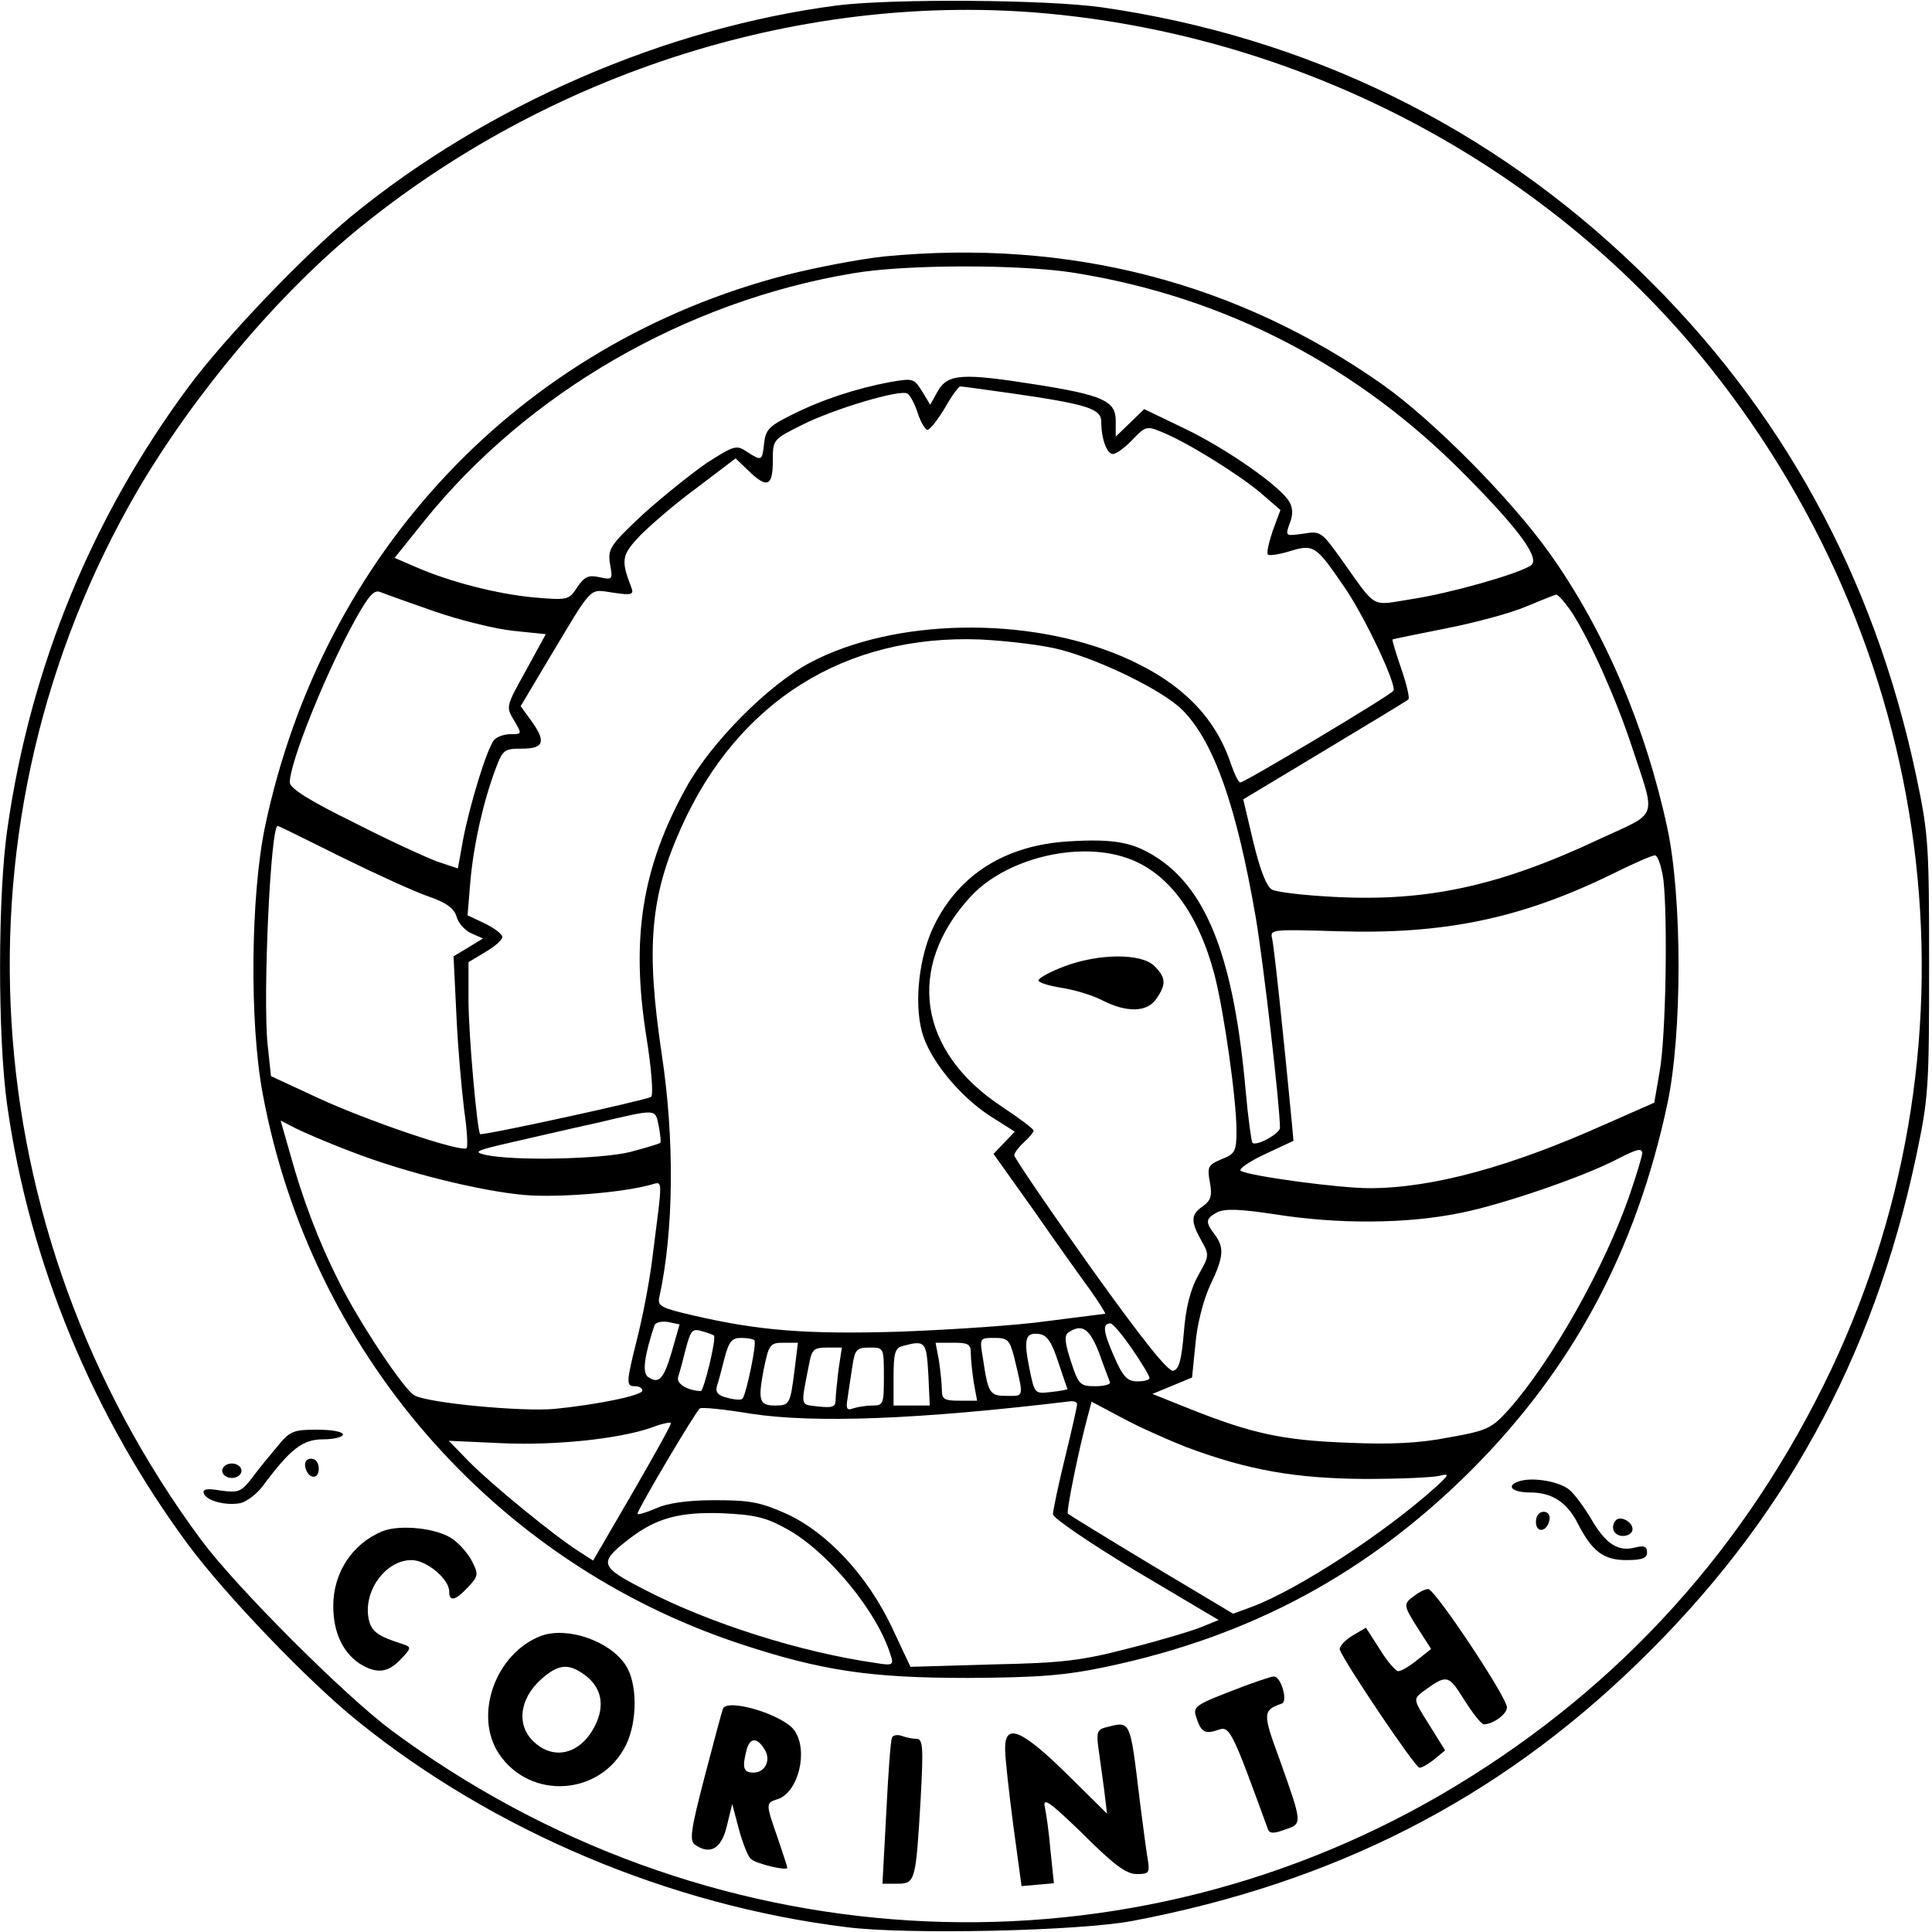 <?xml version="1.0" encoding="UTF-8" standalone="yes"?>
<svg version="1.0" xmlns="http://www.w3.org/2000/svg" width="400" height="400" viewBox="0 0 400 400" preserveAspectRatio="xMidYMid meet">
  <g transform="translate(0,400) scale(0.1,-0.1)" fill="#000000" stroke="none">
    <path d="M1735 3989 c-356 -46 -726 -206 -1008 -437 -99 -82 -260 -250 -336
-352 -199 -268 -327 -578 -375 -911 -21 -137 -21 -438 -1 -578 46 -326 178
-644 376 -911 76 -102 246 -280 349 -363 282 -228 647 -382 1013 -427 125 -16
482 -8 592 13 416 79 753 250 1044 532 302 292 489 631 578 1050 26 123 27
143 27 395 0 251 -1 272 -27 395 -87 411 -279 761 -574 1046 -307 298 -687
483 -1113 544 -116 16 -429 18 -545 4z m463 -20 c528 -57 1018 -323 1342 -729
484 -607 575 -1421 236 -2107 -180 -363 -445 -646 -793 -849 -681 -395 -1529
-343 -2172 133 -98 73 -321 296 -394 394 -476 643 -528 1491 -133 2172 119
203 295 412 465 549 410 331 945 492 1449 437z"/>
    <path d="M1830 3469 c-47 -5 -138 -22 -201 -38 -551 -142 -960 -574 -1080
-1141 -30 -142 -33 -407 -5 -555 99 -533 478 -969 987 -1138 170 -56 269 -71
474 -71 147 1 199 5 285 23 300 63 542 194 755 406 211 211 342 455 407 759
31 145 31 427 0 572 -45 209 -130 409 -244 569 -79 111 -238 272 -343 347
-303 214 -652 304 -1035 267z m395 -34 c312 -50 587 -193 810 -420 113 -114
155 -173 134 -186 -28 -18 -166 -57 -244 -69 -90 -14 -72 -24 -150 85 -39 54
-41 56 -77 50 -37 -5 -37 -5 -28 21 7 16 7 32 0 44 -16 31 -130 111 -218 153
l-83 40 -29 -28 -30 -29 0 33 c0 41 -27 53 -166 75 -152 24 -181 22 -202 -13
l-16 -29 -17 28 c-17 27 -19 27 -66 19 -70 -13 -143 -37 -204 -68 -47 -23 -54
-31 -57 -59 -4 -37 -5 -37 -36 -17 -21 14 -26 13 -82 -23 -32 -22 -92 -70
-133 -107 -68 -64 -73 -71 -68 -103 6 -32 5 -33 -22 -27 -23 5 -31 1 -46 -21
-17 -26 -19 -27 -89 -21 -76 7 -174 32 -245 63 l-44 19 61 76 c214 266 541
455 887 513 109 19 349 19 460 1z m-126 -250 c151 -22 181 -31 181 -58 0 -36
12 -67 24 -67 7 0 25 13 41 30 27 28 29 29 64 14 53 -22 160 -89 204 -127 l38
-33 -16 -43 c-8 -24 -13 -46 -10 -49 3 -3 23 0 46 7 49 15 54 11 112 -74 43
-62 109 -203 102 -215 -5 -9 -308 -190 -317 -190 -4 0 -12 17 -19 37 -33 100
-105 172 -226 224 -197 84 -472 79 -646 -13 -86 -46 -204 -164 -256 -258 -92
-166 -115 -312 -83 -515 11 -68 15 -123 10 -126 -11 -7 -350 -81 -354 -77 -6
7 -24 205 -24 277 l0 79 35 21 c19 11 35 25 35 31 0 6 -16 18 -36 28 l-36 17
6 72 c7 76 26 161 52 231 15 40 18 42 55 42 46 0 50 15 18 59 l-21 29 56 94
c96 160 84 148 135 141 39 -6 44 -4 38 11 -22 57 -20 67 19 108 22 22 74 67
118 99 l79 60 26 -25 c39 -38 51 -33 51 19 0 45 0 45 60 75 65 33 205 75 219
65 5 -3 15 -21 21 -40 6 -19 16 -35 20 -35 5 0 21 20 36 45 14 25 29 45 32 45
4 0 54 -7 111 -15z m-1199 -451 c52 -18 125 -36 162 -40 l68 -7 -41 -75 c-41
-74 -42 -75 -25 -103 17 -29 17 -29 -7 -29 -14 0 -29 -6 -34 -12 -15 -18 -50
-133 -64 -205 l-11 -61 -42 14 c-22 8 -101 44 -173 81 -92 45 -133 71 -133 83
0 42 75 228 136 338 28 50 39 62 52 56 10 -4 60 -22 112 -40z m2357 -6 c39
-63 89 -175 122 -275 50 -152 56 -133 -67 -190 -206 -97 -356 -130 -548 -120
-62 3 -121 10 -130 15 -12 6 -25 41 -39 98 l-21 89 168 101 c93 56 171 103
174 106 3 3 -4 32 -15 64 -11 32 -19 59 -18 60 1 1 51 11 111 23 61 12 135 32
165 45 31 13 59 24 63 25 4 0 20 -18 35 -41z m-1062 -73 c85 -22 215 -86 253
-125 65 -65 112 -198 152 -430 16 -95 50 -390 50 -435 0 -12 -49 -39 -57 -31
-2 2 -9 51 -14 108 -24 269 -78 411 -180 480 -51 34 -90 42 -187 36 -130 -8
-226 -68 -278 -174 -31 -63 -42 -159 -25 -221 15 -56 77 -132 140 -173 l52
-33 -22 -23 -22 -23 84 -118 c45 -65 98 -139 117 -165 19 -27 32 -48 30 -48
-1 0 -55 -7 -118 -15 -63 -9 -200 -18 -305 -22 -196 -6 -294 2 -432 34 -64 15
-72 19 -68 37 30 137 32 326 5 504 -33 221 -24 326 41 470 117 260 339 399
619 388 58 -3 132 -12 165 -21z m-1489 -429 c71 -35 152 -72 181 -82 38 -13
53 -25 58 -41 3 -13 17 -29 30 -35 l25 -11 -31 -19 -30 -18 6 -123 c3 -67 11
-155 16 -195 6 -41 8 -76 5 -79 -10 -10 -207 57 -308 104 l-97 45 -7 66 c-10
98 6 452 21 452 2 0 61 -29 131 -64z m1626 -2 c86 -29 149 -114 183 -244 19
-75 45 -255 45 -321 0 -43 -3 -48 -31 -59 -28 -12 -30 -16 -24 -48 5 -28 2
-37 -14 -49 -26 -17 -26 -32 -4 -71 17 -30 17 -32 -6 -72 -16 -29 -26 -66 -30
-119 -5 -58 -10 -76 -22 -79 -11 -2 -65 66 -173 217 -86 121 -156 224 -156
229 0 5 9 17 20 27 11 10 20 21 20 24 0 4 -30 26 -66 50 -173 114 -199 288
-65 434 72 79 221 116 323 81z m1112 -46 c9 -83 5 -326 -8 -397 l-11 -64 -100
-44 c-198 -89 -360 -133 -490 -133 -62 0 -249 25 -266 36 -6 3 17 19 49 34
l60 28 -4 44 c-17 178 -36 356 -40 374 -5 20 -3 20 135 16 220 -7 379 26 566
117 44 22 85 40 91 40 6 1 14 -23 18 -51z m-2080 -510 c3 -17 5 -33 3 -34 -1
-2 -29 -10 -62 -19 -61 -15 -241 -19 -300 -6 -26 6 -20 9 50 25 44 10 125 29
180 41 128 30 121 30 129 -7z m-635 -53 c108 -42 265 -81 356 -89 66 -6 197 4
258 20 31 7 30 27 7 -156 -6 -47 -20 -119 -31 -162 -23 -92 -23 -98 -4 -98 8
0 15 -4 15 -9 0 -10 -92 -29 -182 -38 -68 -6 -261 12 -290 28 -21 11 -116 153
-158 239 -40 79 -74 169 -99 260 l-20 70 31 -16 c16 -8 69 -31 117 -49z m2671
-3 c0 -5 -11 -42 -25 -83 -51 -150 -163 -348 -251 -447 -36 -40 -45 -44 -124
-58 -61 -12 -120 -15 -210 -11 -134 5 -198 19 -324 69 l-80 32 41 17 41 17 7
69 c3 39 16 90 30 121 29 60 30 79 10 106 -20 26 -19 33 5 46 16 8 46 7 119
-4 132 -21 275 -20 386 3 89 18 257 76 325 112 39 20 50 23 50 11z m-2009
-410 c-17 -58 -27 -68 -49 -53 -13 8 -8 44 13 107 2 6 14 9 28 7 l24 -5 -16
-56z m953 5 c20 -29 36 -56 36 -60 0 -4 -11 -7 -25 -7 -21 0 -30 9 -49 53 -22
50 -24 67 -7 67 5 0 25 -24 45 -53z m-866 28 c6 -5 -21 -115 -27 -115 -28 1
-51 15 -47 29 3 9 10 35 16 59 10 38 14 42 33 36 12 -3 24 -8 25 -9z m798 -37
c10 -29 21 -56 22 -60 2 -4 -12 -8 -30 -8 -32 0 -35 3 -51 52 -13 40 -14 54
-4 60 28 18 43 7 63 -44z m-85 -18 c10 -30 19 -56 19 -56 0 -1 -15 -4 -34 -6
-34 -4 -34 -4 -45 50 -12 61 -8 74 21 70 16 -2 26 -18 39 -58z m-629 45 c5 -6
-17 -113 -25 -121 -3 -3 -17 -2 -31 2 -18 4 -25 11 -22 23 3 9 10 35 16 59 9
34 15 42 34 42 12 0 25 -2 28 -5z m537 -32 c21 -88 22 -83 -14 -83 -36 0 -39
4 -50 78 -7 42 -7 42 24 42 27 0 31 -4 40 -37z m-454 -30 c-9 -70 -10 -73 -40
-73 -33 0 -36 10 -24 74 11 53 13 56 42 56 l29 0 -7 -57z m277 -8 l3 -65 -37
0 -38 0 0 59 c0 48 3 60 18 64 48 13 50 10 54 -58z m88 43 c0 -13 3 -40 6 -60
l7 -38 -37 0 c-31 0 -36 3 -36 23 0 12 -3 39 -6 60 l-7 37 37 0 c31 0 36 -3
36 -22z m-274 -34 c-3 -26 -6 -54 -6 -63 0 -14 -7 -16 -36 -13 -38 5 -37 -4
-18 92 5 26 10 30 36 30 l31 0 -7 -46z m94 -14 c0 -57 -1 -60 -24 -60 -13 0
-31 -3 -40 -6 -13 -5 -15 0 -11 22 2 16 7 46 10 67 5 33 9 37 35 37 30 0 30 0
30 -60z m400 -57 c0 -5 -11 -54 -25 -111 -14 -57 -25 -110 -25 -117 0 -8 77
-60 171 -117 l172 -102 -34 -14 c-19 -8 -86 -28 -149 -44 -100 -26 -138 -31
-285 -34 l-170 -5 -38 81 c-51 108 -134 197 -219 236 -54 24 -75 28 -148 28
-57 0 -98 -6 -122 -17 -21 -9 -38 -14 -38 -11 0 9 121 213 129 218 4 3 52 -2
106 -11 133 -20 346 -12 663 26 6 0 12 -2 12 -6z m226 -89 c128 -48 226 -65
370 -66 73 0 143 3 156 7 20 5 18 1 -12 -26 -105 -94 -280 -208 -376 -245
l-41 -15 -169 101 c-93 56 -171 104 -173 106 -4 4 23 135 40 198 l9 34 64 -34
c35 -19 94 -45 132 -60z m-1146 -94 l-82 -141 -28 18 c-51 32 -184 141 -228
186 l-43 44 110 -5 c112 -5 242 9 309 32 20 8 39 12 41 10 2 -2 -34 -66 -79
-144z m318 -75 c85 -46 189 -172 216 -262 7 -20 4 -22 -31 -16 -154 22 -341
81 -475 150 -98 50 -100 57 -34 108 55 42 103 55 191 52 66 -3 90 -8 133 -32z"/>
    <path d="M2203 1999 c-29 -11 -53 -24 -53 -29 0 -4 21 -11 47 -15 26 -4 64
-15 85 -26 51 -26 93 -25 112 3 21 30 20 44 -4 68 -27 27 -116 26 -187 -1z"/>
    <path d="M574 1005 c-16 -19 -40 -48 -53 -66 -22 -28 -28 -30 -64 -25 -29 5
-38 3 -35 -6 5 -15 45 -26 76 -20 12 3 33 18 45 34 58 78 83 98 126 98 23 0
41 5 41 10 0 6 -24 10 -54 10 -49 0 -56 -3 -82 -35z"/>
    <path d="M632 963 c5 -25 28 -28 28 -4 0 12 -6 21 -16 21 -9 0 -14 -7 -12 -17z"/>
    <path d="M460 955 c0 -8 9 -15 20 -15 11 0 20 7 20 15 0 8 -9 15 -20 15 -11 0
-20 -7 -20 -15z"/>
    <path d="M3148 934 c-32 -9 -19 -24 20 -24 45 0 76 -20 98 -63 30 -59 54 -77
101 -77 33 0 43 4 43 16 0 12 -6 15 -25 10 -35 -9 -60 7 -90 58 -14 24 -34 51
-44 60 -19 18 -74 28 -103 20z"/>
    <path d="M3180 849 c0 -24 23 -21 28 4 2 10 -3 17 -12 17 -10 0 -16 -9 -16
-21z"/>
    <path d="M3346 853 c-13 -14 -5 -33 14 -33 11 0 20 6 20 14 0 15 -24 28 -34
19z"/>
    <path d="M790 829 c-61 -26 -100 -85 -100 -154 0 -54 19 -95 54 -119 35 -22
59 -20 86 9 22 23 22 25 4 31 -50 16 -64 25 -70 49 -14 58 33 125 88 125 31 0
78 -39 78 -65 0 -22 13 -19 39 9 21 22 22 27 9 52 -7 15 -25 36 -40 47 -31 23
-111 32 -148 16z"/>
    <path d="M2928 696 c-23 -17 -23 -19 8 -68 l27 -42 -29 -23 c-16 -13 -33 -23
-39 -23 -5 0 -23 20 -38 45 l-29 45 -29 -17 c-16 -10 -27 -23 -25 -29 11 -28
156 -244 165 -244 5 0 19 8 31 18 l22 18 -33 53 c-33 52 -33 53 -14 68 51 37
53 37 87 -17 17 -27 35 -50 40 -50 19 0 48 21 48 35 0 21 -149 245 -163 245
-7 0 -20 -7 -29 -14z"/>
    <path d="M1120 613 c-94 -36 -140 -164 -87 -244 65 -97 211 -87 263 18 24 49
24 129 -1 166 -33 50 -121 80 -175 60z m88 -79 c35 -24 44 -59 28 -98 -28 -66
-88 -85 -133 -40 -34 34 -27 87 17 127 35 31 56 34 88 11z"/>
    <path d="M2547 498 c-70 -27 -77 -32 -71 -51 10 -33 18 -38 45 -29 25 10 29 1
104 -205 3 -9 12 -10 35 -1 37 12 37 11 -11 146 -35 95 -35 101 5 115 13 5 -2
57 -17 56 -6 0 -47 -14 -90 -31z"/>
    <path d="M1497 463 c-2 -5 -19 -68 -38 -141 -30 -115 -32 -134 -19 -142 31
-21 54 -7 65 40 l11 45 14 -53 c8 -29 19 -57 25 -61 11 -10 75 -25 75 -18 0 2
-9 30 -20 62 -25 72 -25 72 0 80 43 14 64 100 35 142 -22 32 -136 67 -148 46z
m86 -85 c14 -22 1 -48 -23 -48 -21 0 -24 10 -14 48 7 25 22 25 37 0z"/>
    <path d="M2287 423 c-15 -4 -17 -12 -13 -41 3 -21 8 -59 12 -87 l6 -50 -84 83
c-94 92 -128 106 -127 50 0 -18 8 -89 17 -158 l17 -125 34 3 33 3 -7 67 c-3
37 -9 78 -12 92 -4 20 13 7 79 -57 64 -64 90 -83 111 -83 26 0 28 2 23 32 -3
18 -10 71 -16 118 -21 174 -18 167 -73 153z"/>
    <path d="M1847 403 c-3 -4 -8 -74 -12 -155 l-8 -148 31 0 c37 0 38 5 48 173 6
111 5 127 -9 127 -8 0 -22 3 -30 6 -8 3 -17 2 -20 -3z"/>
  </g>
</svg>